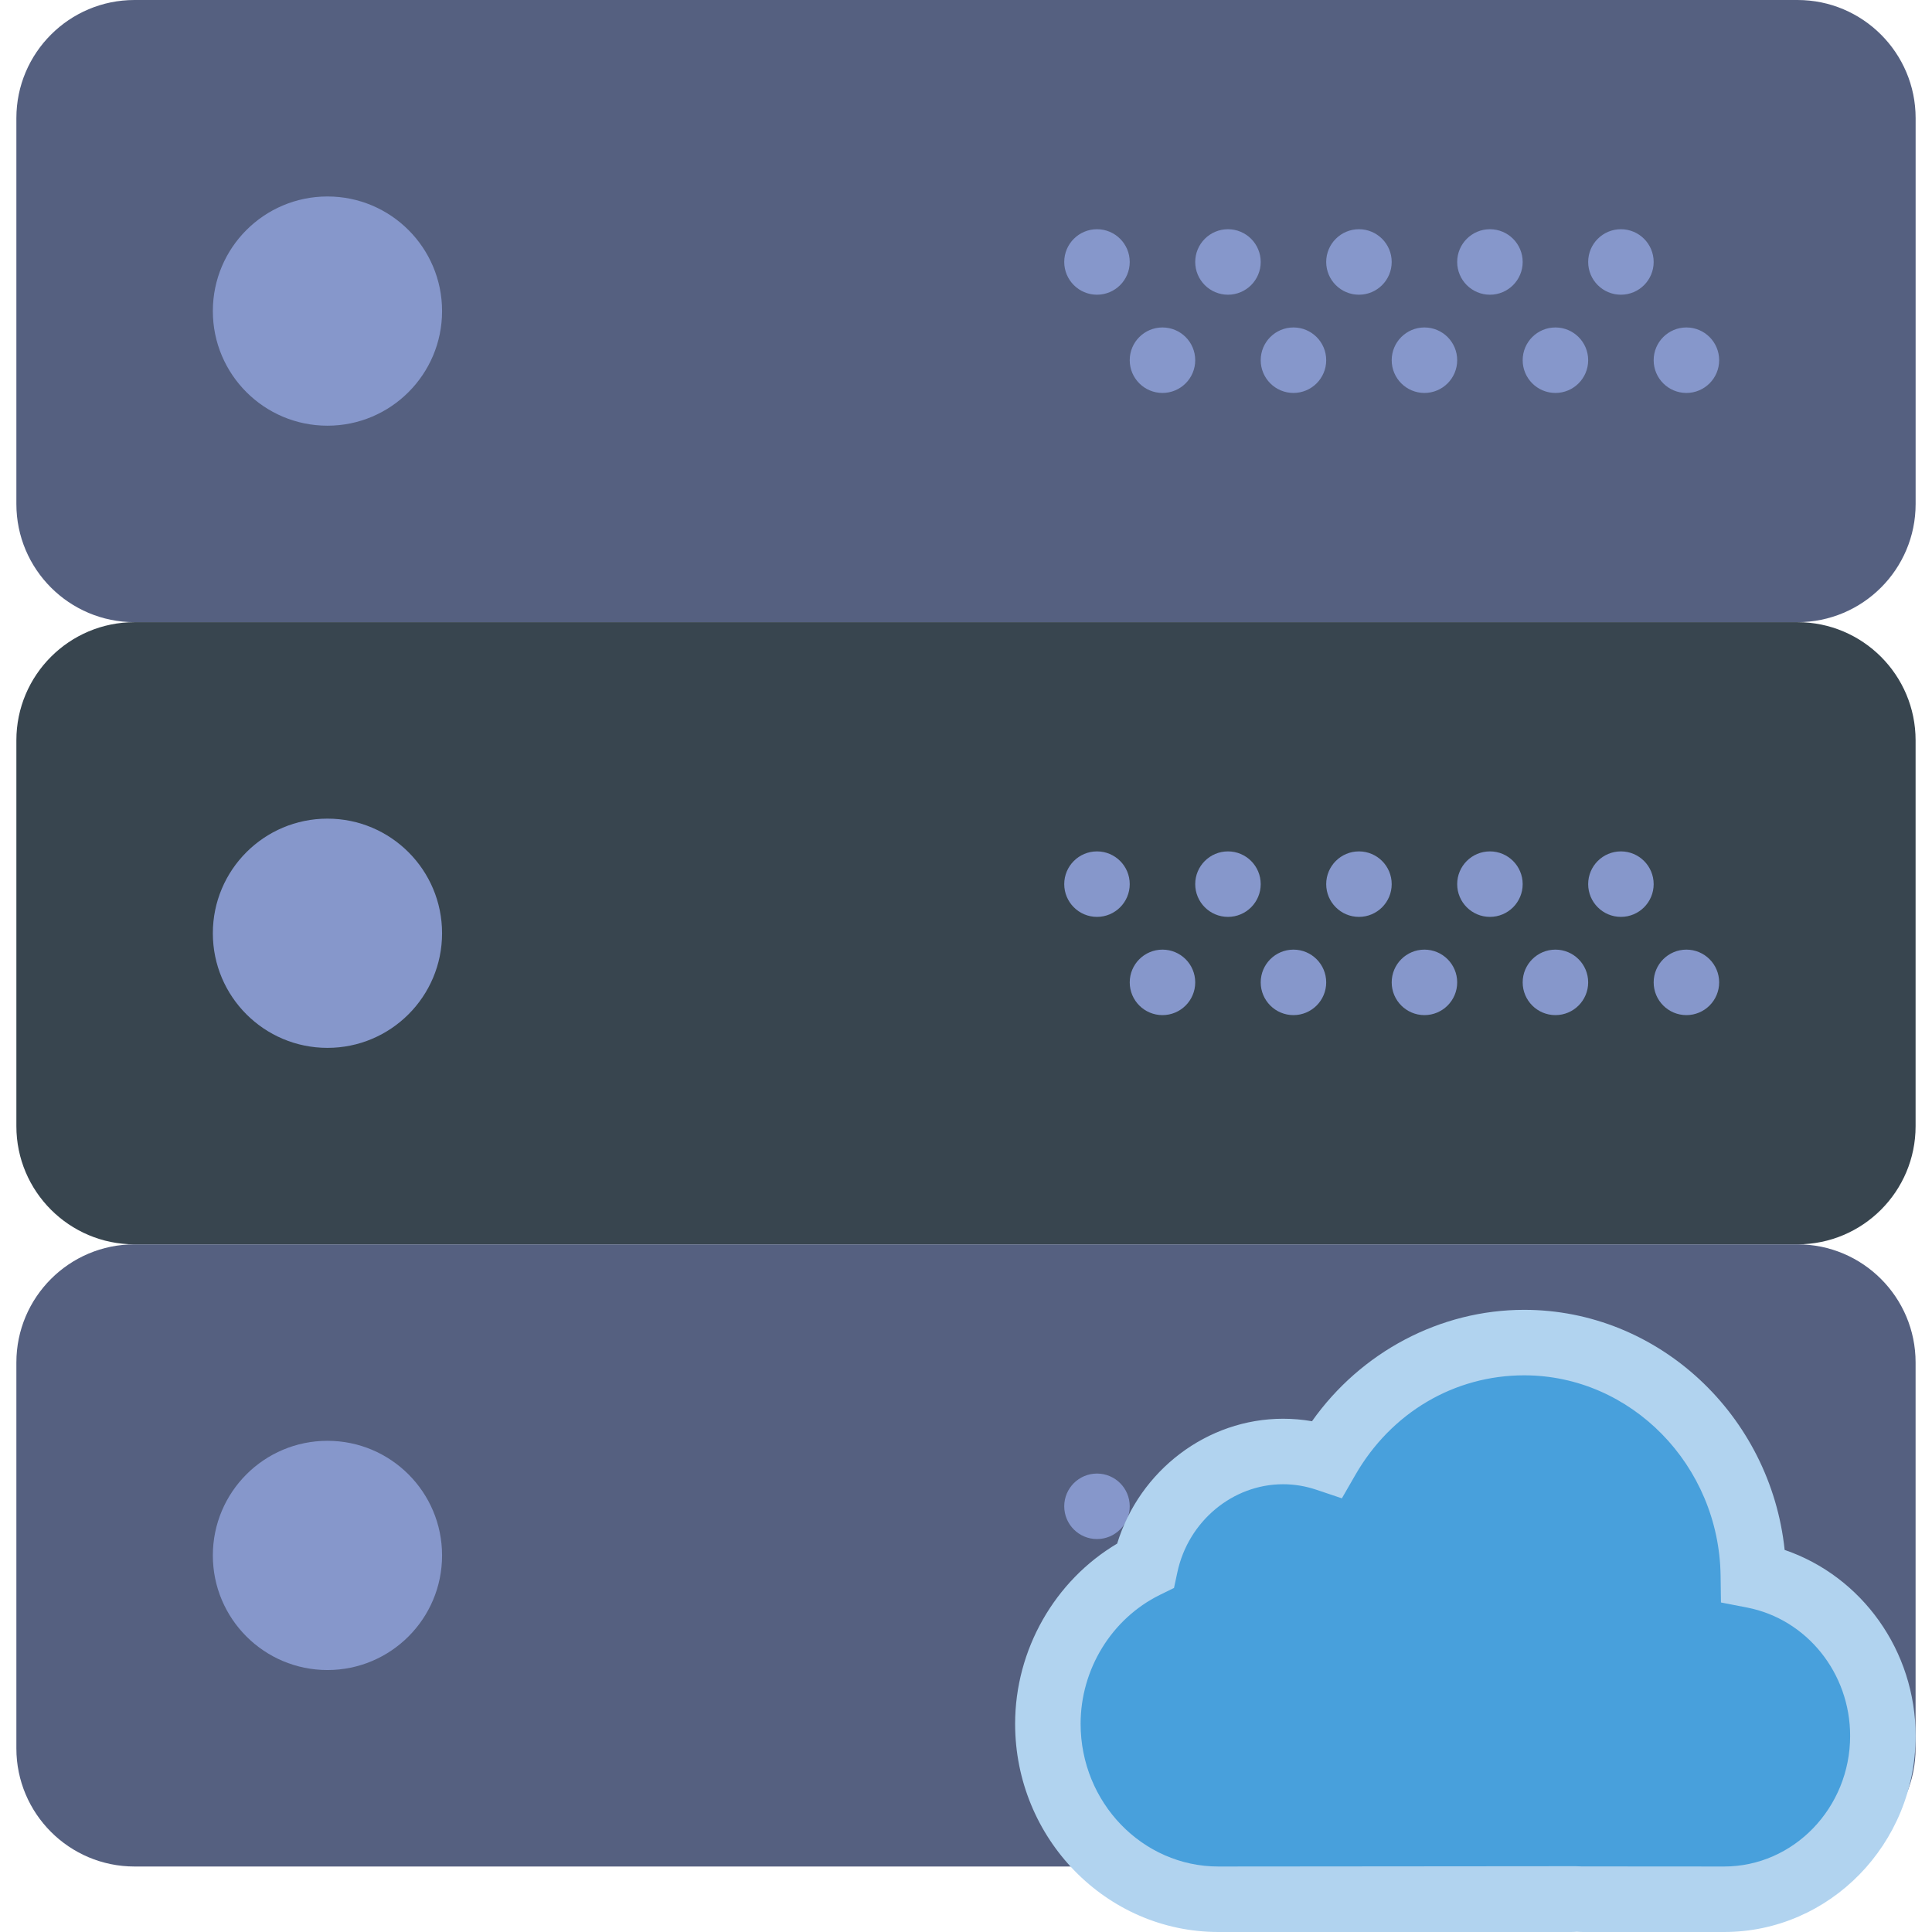 <?xml version="1.0" encoding="iso-8859-1"?>
<!-- Uploaded to: SVG Repo, www.svgrepo.com, Generator: SVG Repo Mixer Tools -->
<!DOCTYPE svg PUBLIC "-//W3C//DTD SVG 1.1//EN" "http://www.w3.org/Graphics/SVG/1.1/DTD/svg11.dtd">
<svg height="800px" width="800px" version="1.1" id="Capa_1" xmlns="http://www.w3.org/2000/svg" xmlns:xlink="http://www.w3.org/1999/xlink" 
	 viewBox="0 0 59 59" xml:space="preserve">
<g>
	<g>
		<path style="fill:#556080;" d="M54.892,19H4.108C2.116,19,0.5,17.384,0.5,15.392V3.608C0.5,1.616,2.116,0,4.108,0h50.783
			C56.884,0,58.5,1.616,58.5,3.608v11.783C58.5,17.384,56.884,19,54.892,19z"/>
		<path style="fill:#38454F;" d="M54.892,38H4.108C2.116,38,0.5,36.384,0.5,34.392V22.608C0.5,20.616,2.116,19,4.108,19h50.783
			c1.993,0,3.608,1.616,3.608,3.608v11.783C58.5,36.384,56.884,38,54.892,38z"/>
		<path style="fill:#556080;" d="M54.892,57H4.108C2.116,57,0.5,55.384,0.5,53.392V41.608C0.5,39.616,2.116,38,4.108,38h50.783
			c1.993,0,3.608,1.616,3.608,3.608v11.783C58.5,55.384,56.884,57,54.892,57z"/>
		<circle style="fill:#8697CB;" cx="10" cy="9.5" r="3.5"/>
		<circle style="fill:#8697CB;" cx="49.5" cy="8" r="1"/>
		<circle style="fill:#8697CB;" cx="45.5" cy="8" r="1"/>
		<circle style="fill:#8697CB;" cx="51.5" cy="11" r="1"/>
		<circle style="fill:#8697CB;" cx="47.5" cy="11" r="1"/>
		<circle style="fill:#8697CB;" cx="41.5" cy="8" r="1"/>
		<circle style="fill:#8697CB;" cx="43.5" cy="11" r="1"/>
		<circle style="fill:#8697CB;" cx="37.5" cy="8" r="1"/>
		<circle style="fill:#8697CB;" cx="39.5" cy="11" r="1"/>
		<circle style="fill:#8697CB;" cx="33.5" cy="8" r="1"/>
		<circle style="fill:#8697CB;" cx="35.5" cy="11" r="1"/>
		<circle style="fill:#8697CB;" cx="10" cy="28.5" r="3.5"/>
		<circle style="fill:#8697CB;" cx="49.5" cy="27" r="1"/>
		<circle style="fill:#8697CB;" cx="45.5" cy="27" r="1"/>
		<circle style="fill:#8697CB;" cx="51.5" cy="30" r="1"/>
		<circle style="fill:#8697CB;" cx="47.5" cy="30" r="1"/>
		<circle style="fill:#8697CB;" cx="41.5" cy="27" r="1"/>
		<circle style="fill:#8697CB;" cx="43.5" cy="30" r="1"/>
		<circle style="fill:#8697CB;" cx="37.5" cy="27" r="1"/>
		<circle style="fill:#8697CB;" cx="39.5" cy="30" r="1"/>
		<circle style="fill:#8697CB;" cx="33.5" cy="27" r="1"/>
		<circle style="fill:#8697CB;" cx="35.5" cy="30" r="1"/>
		<circle style="fill:#8697CB;" cx="10" cy="47.5" r="3.5"/>
		<circle style="fill:#8697CB;" cx="49.5" cy="46" r="1"/>
		<circle style="fill:#8697CB;" cx="45.5" cy="46" r="1"/>
		<circle style="fill:#8697CB;" cx="51.5" cy="49" r="1"/>
		<circle style="fill:#8697CB;" cx="47.5" cy="49" r="1"/>
		<circle style="fill:#8697CB;" cx="41.5" cy="46" r="1"/>
		<circle style="fill:#8697CB;" cx="43.5" cy="49" r="1"/>
		<circle style="fill:#8697CB;" cx="37.5" cy="46" r="1"/>
		<circle style="fill:#8697CB;" cx="39.5" cy="49" r="1"/>
		<circle style="fill:#8697CB;" cx="33.5" cy="46" r="1"/>
		<circle style="fill:#8697CB;" cx="35.5" cy="49" r="1"/>
	</g>
	<g>
		<g>
			<path style="fill:#48A0DC;" d="M53.545,48.111C53.494,44.175,50.382,41,46.546,41c-2.568,0-4.806,1.426-6.025,3.546
				c-0.421-0.141-0.87-0.22-1.337-0.22c-2.063,0-3.785,1.492-4.208,3.484C33.221,48.675,32,50.516,32,52.641
				C32,55.589,34.343,58,37.208,58h10.775c0.061,0,0.119-0.007,0.18-0.009c0.06,0.002,0.119,0.009,0.18,0.009h4.31
				c2.667,0,4.849-2.245,4.849-4.989C57.5,50.581,55.788,48.546,53.545,48.111z"/>
			<path style="fill:#B1D3EF;" d="M52.651,59h-4.31c-0.063,0-0.126-0.004-0.188-0.008C48.106,58.996,48.045,59,47.982,59H37.208
				C33.785,59,31,56.147,31,52.642c0-2.262,1.209-4.372,3.116-5.503c0.686-2.235,2.746-3.813,5.066-3.813
				c0.296,0,0.592,0.025,0.884,0.076C41.562,41.286,43.98,40,46.546,40c4.102,0,7.524,3.225,7.954,7.332
				c2.358,0.806,4,3.079,4,5.679C58.5,56.313,55.876,59,52.651,59z M48.114,56.991l0.186,0.006L52.651,57
				c2.122,0,3.849-1.79,3.849-3.989c0-1.917-1.323-3.564-3.146-3.919l-0.799-0.155l-0.011-0.813C52.501,44.747,49.811,42,46.546,42
				c-2.135,0-4.063,1.139-5.158,3.045l-0.409,0.711l-0.777-0.261c-0.332-0.112-0.675-0.169-1.019-0.169
				c-1.54,0-2.898,1.133-3.229,2.692l-0.102,0.475l-0.435,0.214C33.948,49.432,33,50.976,33,52.642C33,55.045,34.888,57,37.208,57
				L48.114,56.991z"/>
		</g>
	</g>
</g>
</svg>